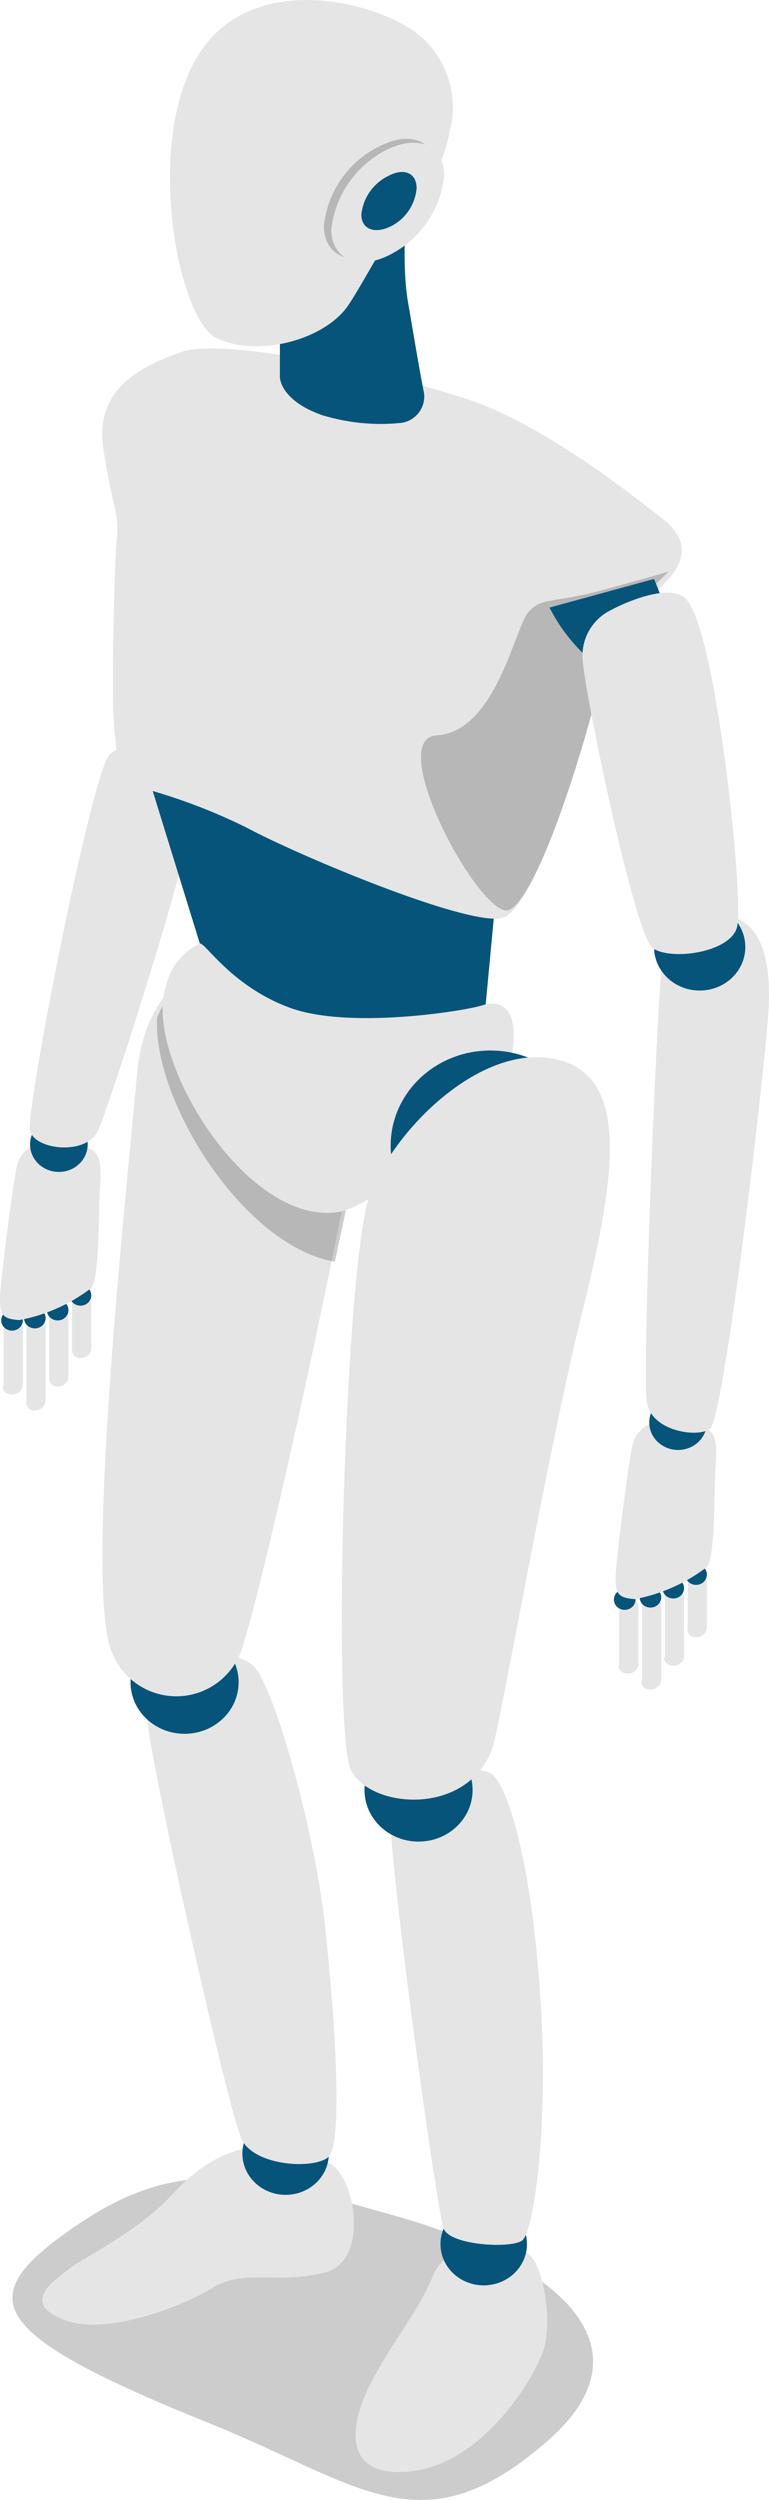 <svg xmlns="http://www.w3.org/2000/svg" width="40" height="130" viewBox="0 0 40 130">
  <g id="img02" transform="translate(-395.089 -85.388)">
    <g id="i9" transform="translate(435.089 215.388) rotate(180)">
      <g id="Group_20108" data-name="Group 20108" transform="translate(0 0)">
        <path id="Path_46622" data-name="Path 46622" d="M2.485,2.97c6.435-5.542,9.559-2.2,17.306.953,12,4.827,12.558,6.614,7.06,10.368s-9.184,2.562-16.806.417C2.422,12.5-3.575,8.154,2.485,2.97Z" transform="translate(9.151)" opacity="0.2"/>
        <path id="Path_46623" data-name="Path 46623" d="M.562,0A.541.541,0,0,0,0,.477V2.8a.482.482,0,0,0,.5.477A.481.481,0,0,0,1,2.8V.477A.4.4,0,0,0,.562,0Z" transform="translate(3.231 44.864)" fill="#e5e5e5"/>
        <ellipse id="Ellipse_1162" data-name="Ellipse 1162" cx="0.562" cy="0.536" rx="0.562" ry="0.536" transform="translate(3.231 47.586)" fill="#06547a"/>
        <path id="Path_46624" data-name="Path 46624" d="M.562,0A.541.541,0,0,0,0,.477v3.1a.482.482,0,0,0,.5.477A.481.481,0,0,0,1,3.575V.477C1.125.238.875,0,.562,0Z" transform="translate(4.418 43.386)" fill="#e5e5e5"/>
        <ellipse id="Ellipse_1163" data-name="Ellipse 1163" cx="0.562" cy="0.536" rx="0.562" ry="0.536" transform="translate(4.418 46.878)" fill="#06547a"/>
        <path id="Path_46625" data-name="Path 46625" d="M.562,0A.541.541,0,0,0,0,.477V4.35a.482.482,0,0,0,.5.477A.481.481,0,0,0,1,4.35V.477C1.125.238.875,0,.562,0Z" transform="translate(5.605 42.144)" fill="#e5e5e5"/>
        <ellipse id="Ellipse_1164" data-name="Ellipse 1164" cx="0.562" cy="0.536" rx="0.562" ry="0.536" transform="translate(5.605 46.406)" fill="#06547a"/>
        <path id="Path_46626" data-name="Path 46626" d="M.562,0A.541.541,0,0,0,0,.477V3.456a.482.482,0,0,0,.5.477A.481.481,0,0,0,1,3.456V.477C1.125.238.875,0,.562,0Z" transform="translate(6.792 42.974)" fill="#e5e5e5"/>
        <ellipse id="Ellipse_1165" data-name="Ellipse 1165" cx="0.562" cy="0.536" rx="0.562" ry="0.536" transform="translate(6.943 46.288)" fill="#06547a"/>
        <path id="Path_46627" data-name="Path 46627" d="M.611,8.94c-.75-.3-.625-1.311-.562-2.324s0-4.409.437-4.946A8.808,8.808,0,0,1,4.235,0c.812.06,1,.238,1,1.073s-.687,6.137-.875,6.912a1.559,1.559,0,0,1-1.5,1.251,8.515,8.515,0,0,1-2.249-.3Z" transform="translate(2.745 46.846)" fill="#e5e5e5"/>
        <path id="Path_46628" data-name="Path 46628" d="M.562,0A.541.541,0,0,0,0,.477V2.8a.482.482,0,0,0,.5.477A.481.481,0,0,0,1,2.8V.477C1.062.238.812,0,.562,0Z" transform="translate(35.252 59.38)" fill="#e5e5e5"/>
        <ellipse id="Ellipse_1166" data-name="Ellipse 1166" cx="0.562" cy="0.536" rx="0.562" ry="0.536" transform="translate(35.252 62.105)" fill="#06547a"/>
        <path id="Path_46629" data-name="Path 46629" d="M.562,0A.541.541,0,0,0,0,.477v3.1a.482.482,0,0,0,.5.477A.481.481,0,0,0,1,3.575V.477C1.062.238.812,0,.562,0Z" transform="translate(36.439 57.901)" fill="#e5e5e5"/>
        <ellipse id="Ellipse_1167" data-name="Ellipse 1167" cx="0.562" cy="0.536" rx="0.562" ry="0.536" transform="translate(36.439 61.337)" fill="#06547a"/>
        <path id="Path_46630" data-name="Path 46630" d="M.562,0A.541.541,0,0,0,0,.477V4.35a.482.482,0,0,0,.5.477A.481.481,0,0,0,1,4.35V.477A.4.4,0,0,0,.562,0Z" transform="translate(37.626 56.659)" fill="#e5e5e5"/>
        <ellipse id="Ellipse_1168" data-name="Ellipse 1168" cx="0.562" cy="0.536" rx="0.562" ry="0.536" transform="translate(37.626 60.924)" fill="#06547a"/>
        <path id="Path_46631" data-name="Path 46631" d="M.562,0A.541.541,0,0,0,0,.477V3.456a.482.482,0,0,0,.5.477A.481.481,0,0,0,1,3.456V.477C1.125.238.875,0,.562,0Z" transform="translate(38.813 57.489)" fill="#e5e5e5"/>
        <ellipse id="Ellipse_1169" data-name="Ellipse 1169" cx="0.562" cy="0.536" rx="0.562" ry="0.536" transform="translate(38.813 60.806)" fill="#06547a"/>
        <ellipse id="Ellipse_1170" data-name="Ellipse 1170" cx="1.499" cy="1.43" rx="1.499" ry="1.43" transform="translate(3.231 54.602)" fill="#06547a"/>
        <path id="Path_46632" data-name="Path 46632" d="M2.106,26.854C.607,26.615-.205,24.947.045,21.67.295,18.214,2.169,2.185,2.981.338,3.231-.318,6.1-.079,6.355,1.589S5.793,23.4,5.543,24.53a3.1,3.1,0,0,1-3.436,2.324Z" transform="translate(0 55.499)" fill="#e5e5e5"/>
        <path id="Path_46633" data-name="Path 46633" d="M.611,8.94c-.75-.3-.625-1.311-.562-2.324s0-4.409.437-4.946A8.808,8.808,0,0,1,4.235,0c.812.06,1,.238,1,1.073s-.687,6.137-.875,6.912a1.559,1.559,0,0,1-1.5,1.251,8.164,8.164,0,0,1-2.249-.3Z" transform="translate(34.766 61.355)" fill="#e5e5e5"/>
        <ellipse id="Ellipse_1171" data-name="Ellipse 1171" cx="1.499" cy="1.43" rx="1.499" ry="1.43" transform="translate(35.439 69.059)" fill="#06547a"/>
        <path id="Path_46634" data-name="Path 46634" d="M1.231,8.359C-.081,7.644-.831,3.294,1.543,2.7s4.123.179,5.685-.715C8.728,1.03,12.852-.639,15.1.255s.562,2.026-.5,2.8c-1.062.715-3.561,1.966-5.123,3.694S5.167,10.5,1.231,8.359Z" transform="translate(21.588 9.118)" fill="#e5e5e5"/>
        <ellipse id="Ellipse_1172" data-name="Ellipse 1172" cx="2.249" cy="2.145" rx="2.249" ry="2.145" transform="translate(22.894 15.868)" fill="#06547a"/>
        <path id="Path_46635" data-name="Path 46635" d="M4.356,25.93c-1-.775-3.186-8.342-3.749-13.467S-.33,1.022.42.367s3.811-.477,4.5.894S9.854,21.58,9.854,23.308s-3.186,4.409-5.5,2.622Z" transform="translate(22.497 17.468)" fill="#e5e5e5"/>
        <ellipse id="Ellipse_1173" data-name="Ellipse 1173" cx="2.811" cy="2.681" rx="2.811" ry="2.681" transform="translate(27.588 39.842)" fill="#06547a"/>
        <path id="Path_46636" data-name="Path 46636" d="M4.047,38.4c2,.715,7.247.238,7.81-6.078s2.811-27.052,1.25-30.151a3.592,3.592,0,0,0-6.748.417C4.8,7.53.3,28.862.049,31.723c-.25,2.92.375,5.422,4,6.674Z" transform="translate(21.021 41.793)" fill="#e5e5e5"/>
        <path id="Path_46637" data-name="Path 46637" d="M4.939.926C5.5-.445,8.25-.147,8.5.866S5.314,19.338,4.377,20.411C3.5,21.424-.122,19.874,0,17.61S4.314,2.356,4.939.926Z" transform="translate(29.938 70.333)" fill="#e5e5e5"/>
        <path id="Path_46638" data-name="Path 46638" d="M0,11.135,1,.529S7.435-.365,9.684.171s5.623,3.158,5.623,3.158l3.5,11.321Z" transform="translate(13.842 76.132)" fill="#06547a"/>
        <path id="Path_46639" data-name="Path 46639" d="M.951,11.317C.2,10.781-.3,7.8.2,6.312S3.325.532,6.949.056,10.385,2.26,9.2,4.584c-1.25,2.383-2.5,3.754-3.249,5.6-.75,1.907-3.749,2.026-5,1.132Z" transform="translate(11.539 1.452)" fill="#e5e5e5"/>
        <ellipse id="Ellipse_1174" data-name="Ellipse 1174" cx="2.249" cy="2.145" rx="2.249" ry="2.145" transform="translate(12.59 11.161)" fill="#06547a"/>
        <path id="Path_46640" data-name="Path 46640" d="M2.842,24.587c-1-.358-2.249-4.827-2.687-11.5C-.344,6.473.468.634,1.093.216s3.686-.238,4.061.6S8.215,21.429,7.9,22.383s-3.436,2.741-5.061,2.2Z" transform="translate(11.757 13.268)" fill="#e5e5e5"/>
        <ellipse id="Ellipse_1175" data-name="Ellipse 1175" cx="2.811" cy="2.681" rx="2.811" ry="2.681" transform="translate(15.418 34.237)" fill="#06547a"/>
        <ellipse id="Ellipse_1176" data-name="Ellipse 1176" cx="2.374" cy="2.264" rx="2.374" ry="2.264" transform="translate(1.232 78.491)" fill="#06547a"/>
        <path id="Path_46641" data-name="Path 46641" d="M11.188,27.02c4.307,1.43,12.663,3.218,14.848,2.443s4.5-1.966,4.05-5.005-.836-3.337-.707-4.648.257-6.912.193-8.938a23.959,23.959,0,0,0-.45-3.814,29.923,29.923,0,0,1-6.492-2.324C19.865,3.245,10.609-.628,9.2.087S5.789,6.582,4.76,10.455c-1.093,3.873-1.928,5.244-2.635,5.9s-3.664,2.5-1.093,4.469c2.571,2.026,6.556,5.005,10.156,6.2Z" transform="translate(4.54 82.229)" fill="#e5e5e5"/>
        <path id="Path_46642" data-name="Path 46642" d="M12.058,9.1C9,9.28,8,14.643,7.31,15.477S6,15.954,3.374,16.669c-1.5.417-2.624.715-3.374.953.375-.417.812-.775,1.125-1.073l.125-.119.125-.119c.687-.715,1.5-2.026,2.562-5.9S6.935.759,8.247.044C9.621-.73,14.869,8.923,12.058,9.1Z" transform="translate(5.23 82.66)" opacity="0.2"/>
        <path id="Path_46643" data-name="Path 46643" d="M.85,4.688,6.286,3.2A9.191,9.191,0,0,0,4.536.815C3.224-.556.35-.019.038,1.113-.212,2.3.85,4.688.85,4.688Z" transform="translate(5.13 95.206)" fill="#06547a"/>
        <path id="Path_46644" data-name="Path 46644" d="M2.624,18.36c.687.953,2.874.119,4-.477a2.643,2.643,0,0,0,1.437-2.8C7.934,13.415,5.373.961,4.436.306S.437.067.062,1.378s1,14.9,2.562,16.982Z" transform="translate(1.607 80.388)" fill="#e5e5e5"/>
        <path id="Path_46645" data-name="Path 46645" d="M11.061,12.692a4.361,4.361,0,0,1-3.124,2.681,12.9,12.9,0,0,0-4.686-2.979A11.61,11.61,0,0,0,.19,11.858,8.664,8.664,0,0,1,.065,9C.19,7.925.877,4.35,1.814,0c4.811.834,9.5,8.461,9.247,12.692Z" transform="translate(20.766 64.389)" opacity="0.2"/>
        <path id="Path_46646" data-name="Path 46646" d="M18.082,11.8C19.331,8.225,13.9-.832,9.022.062,7.461.36.713,4.948.151,7.868s.562,3.218,1.5,2.92,6.935-1.251,10-.119S16.082,14.124,16.332,14A3.2,3.2,0,0,0,18.082,11.8Z" transform="translate(13.28 66.93)" fill="#e5e5e5"/>
        <ellipse id="Ellipse_1177" data-name="Ellipse 1177" cx="5.186" cy="4.946" rx="5.186" ry="4.946" transform="translate(9.307 65.482)" fill="#06547a"/>
        <path id="Path_46647" data-name="Path 46647" d="M6.092,2.729c1.25-3.635,6.373-3.218,7.372-1.192,1,1.966.312,26.635-1,29.972-1.25,3.337-5.81,7.925-9.746,6.972S-.218,31.926,1.593,24.716c1.749-7.27,4.123-20.855,4.5-21.987Z" transform="translate(8.279 36.419)" fill="#e5e5e5"/>
        <path id="Path_46648" data-name="Path 46648" d="M.7,14.209c.187-2.443.562-5.661.125-8.044C.578,4.734.266,2.828.016,1.576A1.387,1.387,0,0,1,1.328.027a10.438,10.438,0,0,1,4,.417c2.187.775,2.187,1.966,2.187,1.966V8.667Z" transform="translate(17.926 107.971)" fill="#06547a"/>
        <path id="Path_46649" data-name="Path 46649" d="M1.987,16.381c2.374,1.668,8.747,3.158,11.371-1.49S14.232,1.306,12.233.412C10.046-.6,6.548.352,5.361,2.2S3.611,5.477,2.174,6.966a9.335,9.335,0,0,0-2.062,4.29,4.879,4.879,0,0,0,1.874,5.124Z" transform="translate(16.476 111.995)" fill="#e5e5e5"/>
        <path id="Path_46650" data-name="Path 46650" d="M0,4.5A5.213,5.213,0,0,1,2.936.328C4.561-.447,5.873.208,5.873,1.7A5.213,5.213,0,0,1,2.936,5.869C1.25,6.7,0,6.048,0,4.5Z" transform="translate(17.279 116.548)" opacity="0.2"/>
        <path id="Path_46651" data-name="Path 46651" d="M0,4.5A5.213,5.213,0,0,1,2.936.328C4.561-.447,5.873.208,5.873,1.7A5.3,5.3,0,0,1,2.936,5.869C1.312,6.644,0,6.048,0,4.5Z" transform="translate(16.894 116.37)" fill="#e5e5e5"/>
        <path id="Path_46652" data-name="Path 46652" d="M0,2.177A2.442,2.442,0,0,1,1.437.151c.812-.358,1.437-.06,1.437.655A2.523,2.523,0,0,1,1.437,2.833C.625,3.25,0,2.952,0,2.177Z" transform="translate(18.33 118.035)" fill="#06547a"/>
      </g>
    </g>
  </g>
</svg>
